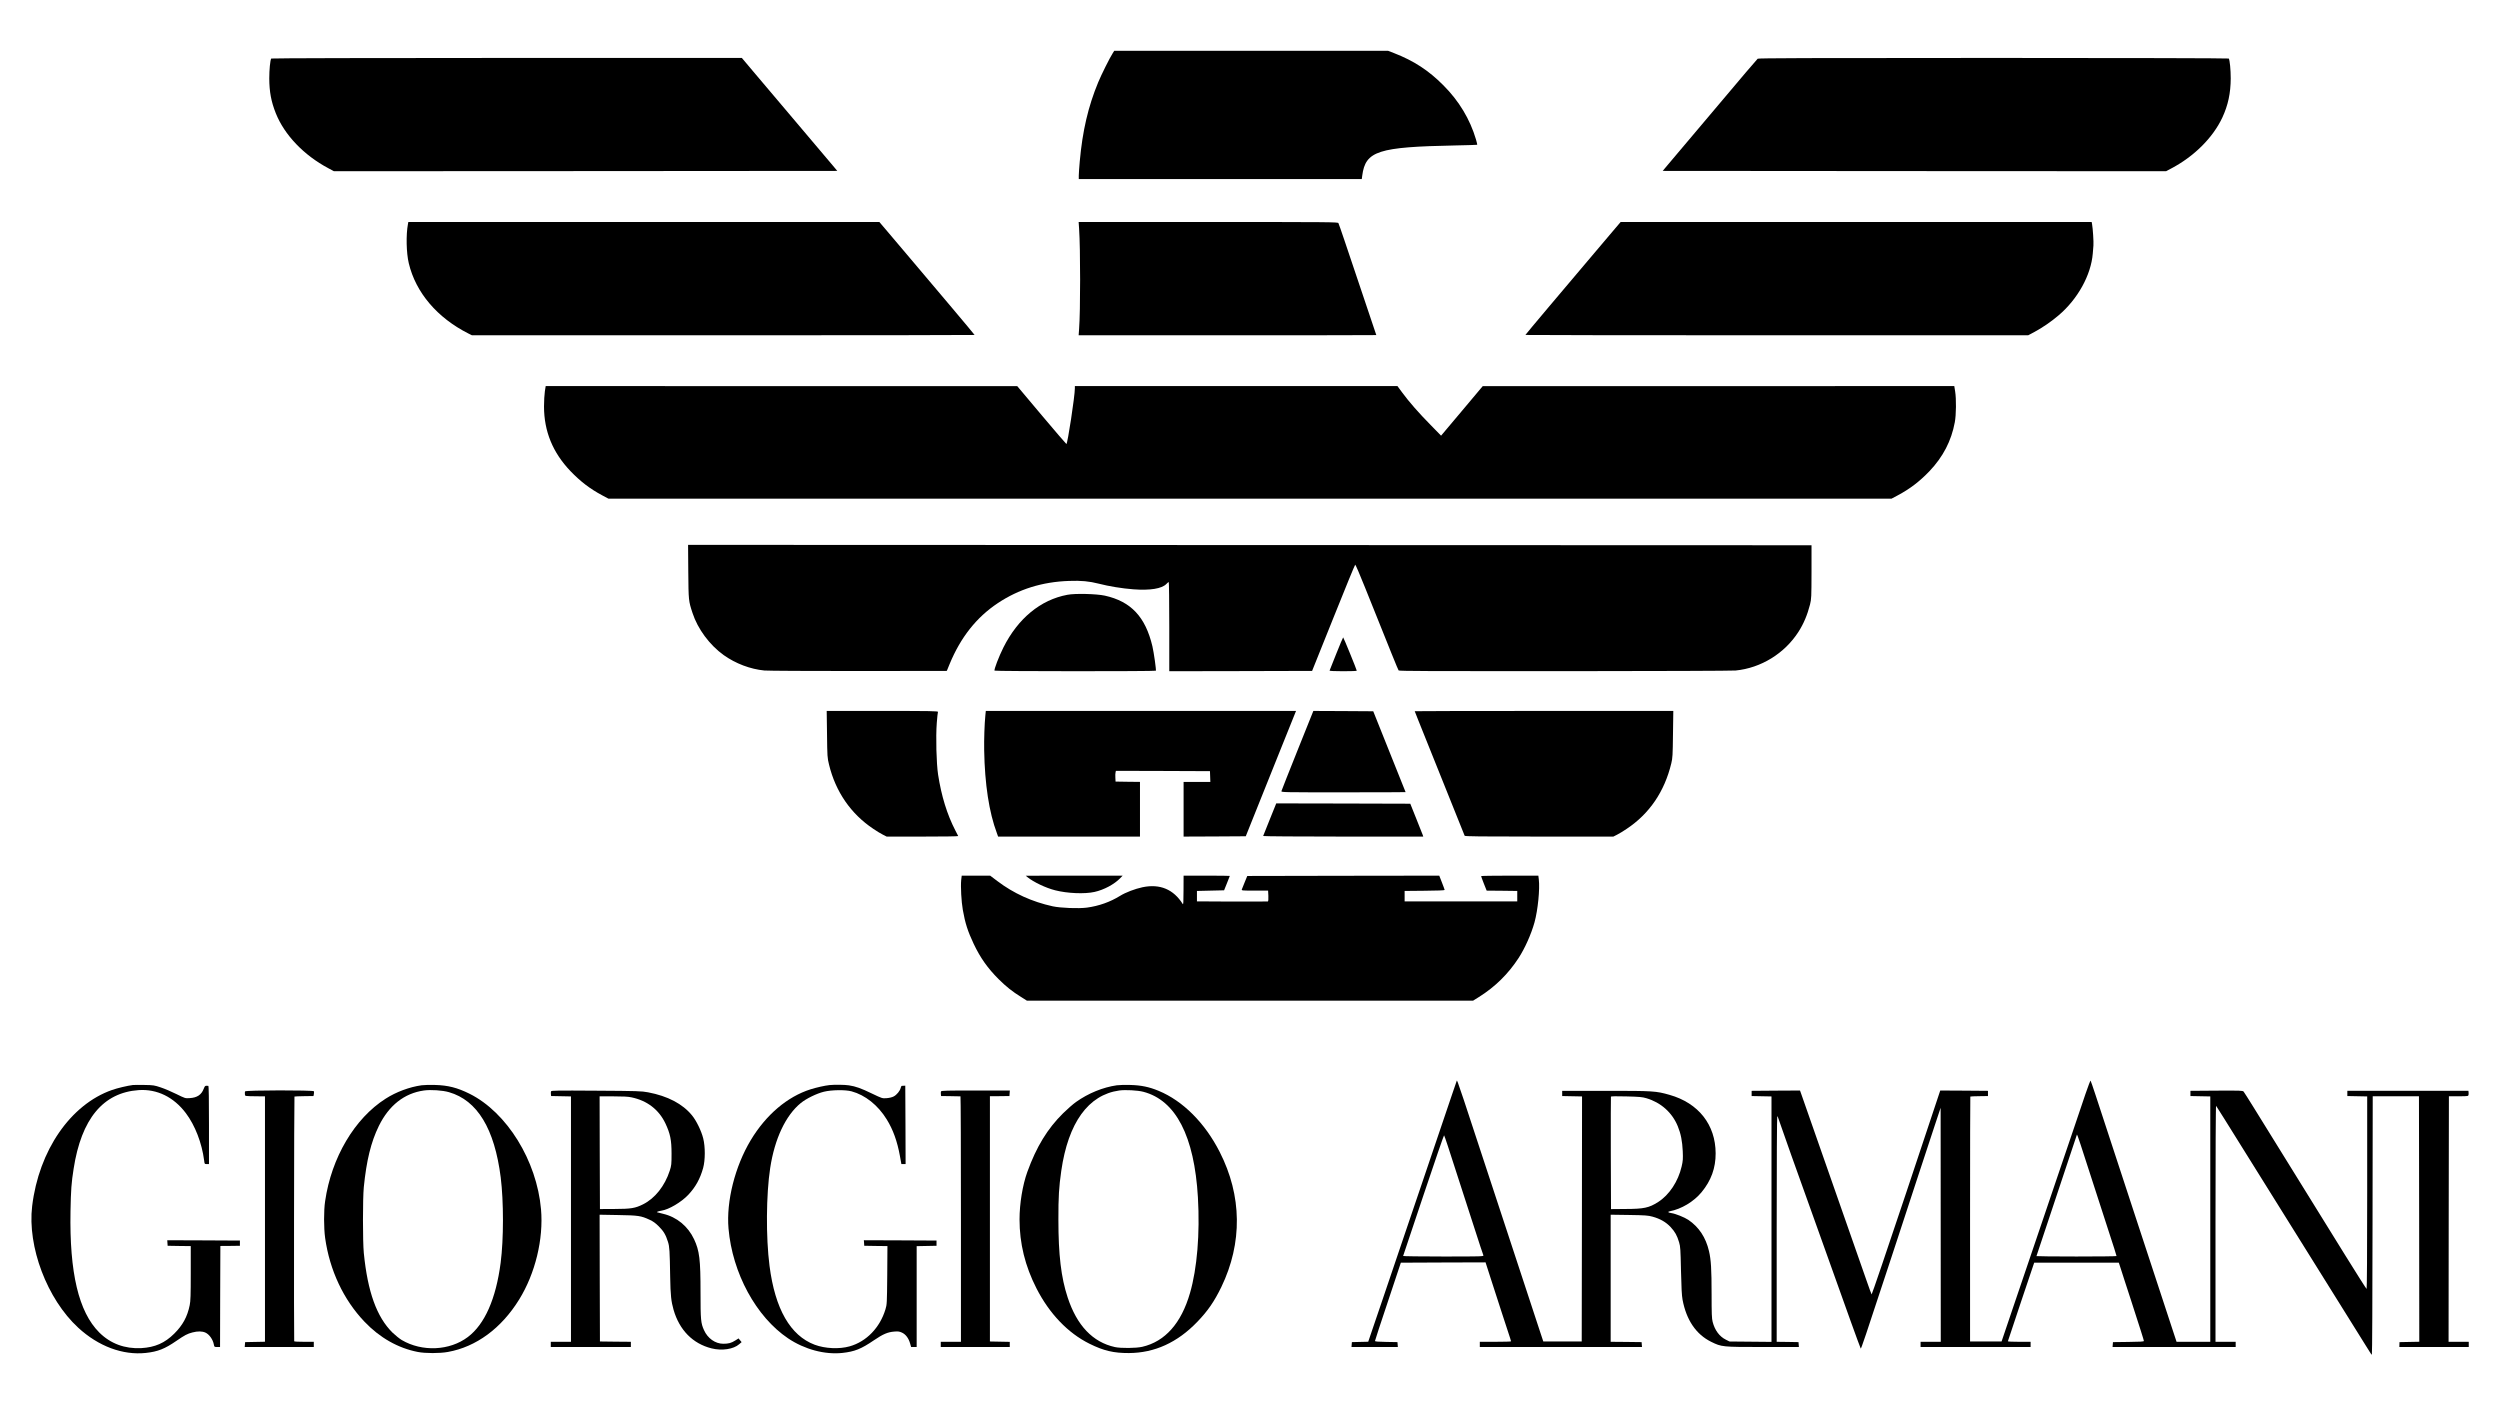 <?xml version="1.0" standalone="no"?>
<!DOCTYPE svg PUBLIC "-//W3C//DTD SVG 20010904//EN"
 "http://www.w3.org/TR/2001/REC-SVG-20010904/DTD/svg10.dtd">
<svg version="1.0" xmlns="http://www.w3.org/2000/svg"
 width="3840pt" height="2160pt" viewBox="0 0 3840 2160"
 preserveAspectRatio="xMidYMid meet">

<g transform="translate(0,2160) scale(0.1,-0.1)"
fill="#000000" stroke="none">
<path d="M17091 20782 c-42 -64 -176 -332 -223 -447 -153 -369 -241 -745 -283
-1215 -8 -91 -15 -189 -15 -217 l0 -53 2174 0 2173 0 7 53 c50 378 241 440
1431 463 182 4 332 8 334 10 3 3 -5 39 -18 82 -91 309 -260 591 -501 832 -228
229 -452 375 -757 494 l-93 36 -2102 0 -2103 0 -24 -38z"/>
<path d="M4166 20701 c-16 -25 -30 -174 -30 -306 1 -205 29 -355 100 -534 133
-334 431 -645 807 -845 l86 -46 3866 2 3866 3 -63 75 c-35 41 -287 338 -558
660 -272 322 -573 678 -670 792 l-175 208 -3612 0 c-1986 0 -3614 -4 -3617 -9z"/>
<path d="M26998 20698 c-8 -7 -89 -101 -180 -208 -289 -343 -1150 -1362 -1216
-1440 l-63 -75 3866 -3 3866 -2 86 46 c349 185 634 471 778 778 88 189 128
375 129 601 0 132 -14 281 -30 306 -3 5 -1629 9 -3613 9 -2871 0 -3610 -3
-3623 -12z"/>
<path d="M6266 18158 c-31 -166 -25 -443 13 -602 107 -450 437 -838 918 -1080
l52 -26 3861 0 c2123 0 3860 2 3860 5 0 3 -161 195 -357 428 -196 232 -479
566 -627 742 -149 176 -317 375 -375 443 l-104 122 -3617 0 -3618 0 -6 -32z"/>
<path d="M16575 18085 c21 -305 21 -1267 0 -1537 l-7 -98 2286 0 c1257 0 2286
1 2286 3 0 1 -92 275 -204 607 -112 333 -241 715 -286 850 -45 135 -87 253
-92 263 -8 16 -114 17 -2000 17 l-1990 0 7 -105z"/>
<path d="M24768 18043 c-69 -82 -237 -281 -375 -443 -137 -162 -409 -485 -606
-717 -196 -233 -357 -425 -357 -428 0 -3 1738 -5 3862 -5 l3861 0 96 51 c120
64 261 161 372 256 294 250 497 618 524 948 3 39 8 94 10 123 5 52 -9 265 -21
330 l-6 32 -3618 0 -3617 0 -125 -147z"/>
<path d="M8369 15588 c-7 -46 -13 -150 -13 -233 1 -381 134 -706 407 -992 153
-159 300 -272 488 -372 l96 -51 9853 0 9853 0 96 51 c188 100 335 213 488 372
208 219 336 465 389 752 21 112 24 358 5 473 l-13 82 -3622 -1 -3621 0 -320
-381 -320 -380 -160 164 c-182 184 -333 357 -438 500 l-72 98 -2477 0 -2478 0
0 -35 c0 -119 -112 -855 -130 -855 -4 0 -175 200 -381 444 l-374 445 -3621 0
-3622 1 -13 -82z"/>
<path d="M10572 12818 c4 -445 4 -447 65 -633 80 -246 264 -494 480 -648 183
-130 408 -215 624 -236 52 -5 693 -8 1448 -8 l1354 2 43 105 c169 410 413 718
739 935 323 215 683 328 1095 342 189 7 310 -5 456 -42 154 -40 360 -74 534
-87 256 -19 436 10 505 82 16 17 32 30 37 30 4 0 8 -308 8 -685 l0 -685 1097
2 1097 3 327 815 c179 448 330 815 335 817 5 2 73 -156 150 -349 405 -1010
507 -1264 517 -1276 7 -10 524 -12 2546 -11 1443 1 2576 5 2630 10 389 38 753
262 966 595 80 125 136 259 177 419 21 86 22 108 23 500 l0 410 -8628 3 -8628
3 3 -413z"/>
<path d="M16395 12464 c-412 -77 -759 -363 -983 -810 -69 -138 -146 -339 -136
-355 7 -11 2471 -12 2478 -1 7 12 -30 275 -53 375 -107 452 -329 689 -731 778
-129 28 -457 36 -575 13z"/>
<path d="M20525 11558 c-55 -138 -101 -254 -103 -259 -2 -5 91 -9 207 -9 116
0 211 3 211 8 0 14 -203 512 -209 512 -3 0 -51 -114 -106 -252z"/>
<path d="M12703 10323 c4 -346 5 -362 31 -468 101 -416 335 -756 680 -986 49
-34 116 -74 148 -90 l57 -29 552 0 c303 0 549 3 547 8 -2 4 -23 45 -46 90
-125 243 -212 524 -263 854 -26 173 -37 579 -20 796 7 84 14 159 18 167 4 13
-102 15 -852 15 l-857 0 5 -357z"/>
<path d="M15135 10610 c-13 -131 -21 -365 -18 -535 9 -519 75 -953 195 -1272
l19 -53 1090 0 1089 0 0 420 0 420 -187 2 -188 3 -3 60 c-2 32 -1 70 3 82 l5
23 723 -2 722 -3 3 -82 3 -83 -206 0 -205 0 0 -420 0 -420 477 2 478 3 106
265 c59 146 232 579 386 963 l280 697 -2382 0 -2383 0 -7 -70z"/>
<path d="M19930 10074 c-133 -333 -245 -615 -247 -625 -5 -19 17 -19 951 -19
526 0 956 1 956 3 0 1 -112 281 -249 622 l-248 620 -460 3 -460 2 -243 -606z"/>
<path d="M21730 10676 c0 -2 25 -66 56 -142 31 -77 202 -503 381 -949 179
-445 327 -816 330 -822 4 -10 242 -13 1144 -13 l1140 0 57 29 c32 16 99 56
148 90 350 233 581 573 685 1006 20 81 22 125 26 448 l5 357 -1986 0 c-1092 0
-1986 -2 -1986 -4z"/>
<path d="M19504 9014 c-55 -136 -100 -251 -102 -255 -2 -5 551 -9 1228 -9
l1231 0 -7 23 c-4 12 -49 126 -100 252 l-92 230 -1030 3 -1029 2 -99 -246z"/>
<path d="M14764 8083 c-10 -99 2 -331 25 -460 36 -204 76 -328 166 -519 103
-217 216 -376 384 -544 116 -115 210 -190 345 -274 l89 -56 3427 0 3427 0 89
56 c247 154 450 354 609 598 97 149 195 368 245 549 52 189 84 512 66 660 l-7
57 -440 0 c-241 0 -439 -3 -439 -7 0 -5 19 -56 42 -115 l43 -108 235 -2 235
-3 0 -80 0 -80 -865 0 -865 0 0 80 0 80 308 3 c182 1 307 6 307 12 0 5 -19 56
-42 115 l-41 105 -1475 -2 -1474 -3 -39 -95 c-22 -52 -42 -103 -45 -112 -5
-17 9 -18 200 -18 l204 0 4 -81 c2 -48 -1 -83 -7 -85 -5 -2 -253 -3 -550 -2
l-540 3 0 80 0 80 209 5 208 5 44 109 c24 59 44 110 44 112 0 2 -160 4 -355 4
l-355 0 -1 -227 c0 -181 -3 -224 -12 -209 -141 226 -351 314 -618 258 -114
-24 -261 -80 -344 -132 -152 -94 -325 -156 -510 -181 -129 -17 -403 -6 -525
20 -318 70 -602 199 -851 388 l-110 83 -218 0 -219 0 -8 -67z"/>
<path d="M15783 8126 c93 -75 281 -165 425 -201 188 -48 453 -59 604 -25 145
32 306 118 397 214 l35 36 -745 0 -744 -1 28 -23z"/>
<path d="M22376 5000 c-3 -8 -36 -103 -72 -210 -128 -376 -456 -1345 -469
-1385 -7 -22 -90 -267 -185 -545 -94 -278 -187 -550 -205 -605 -19 -55 -113
-334 -210 -620 -98 -286 -187 -548 -198 -582 l-21 -62 -125 -3 -126 -3 -3 -37
-3 -38 356 0 356 0 -3 38 -3 37 -172 3 c-129 2 -173 6 -173 15 0 7 89 280 199
607 l198 595 651 3 650 2 12 -37 c7 -21 38 -119 70 -218 32 -99 108 -335 170
-525 61 -190 118 -363 126 -385 7 -23 14 -44 14 -48 0 -4 -108 -7 -240 -7
l-240 0 0 -40 0 -40 1246 0 1245 0 -3 38 -3 37 -237 3 -238 2 0 976 0 976 283
-4 c249 -4 291 -7 360 -26 117 -32 207 -84 277 -159 68 -73 100 -130 131 -235
20 -66 22 -107 29 -433 6 -264 12 -383 24 -448 59 -314 208 -533 441 -648 160
-78 166 -79 792 -79 l554 0 -3 38 -3 37 -167 3 -168 2 0 1736 c0 1010 4 1733
9 1730 5 -3 12 -18 16 -33 4 -16 92 -266 196 -558 105 -291 258 -719 340 -950
274 -765 425 -1185 574 -1605 82 -228 152 -419 156 -424 6 -7 75 196 406 1204
29 91 101 307 158 480 57 173 190 578 295 900 106 322 232 704 280 850 l88
265 1 -1797 1 -1798 -155 0 -155 0 0 -40 0 -40 845 0 845 0 0 40 0 40 -175 0
c-96 0 -175 3 -174 8 0 4 91 277 202 607 l202 600 650 0 650 0 23 -70 c13 -38
40 -124 61 -190 21 -66 67 -205 101 -310 143 -441 200 -621 200 -632 0 -10
-57 -13 -237 -15 l-238 -3 -3 -37 -3 -38 945 0 946 0 0 40 0 40 -155 0 -155 0
0 1817 c0 1069 4 1813 9 1808 5 -6 186 -293 401 -640 216 -346 533 -855 705
-1130 172 -275 500 -801 730 -1170 229 -369 432 -692 449 -720 18 -27 48 -76
67 -107 19 -32 37 -58 41 -58 5 0 9 893 10 1985 l3 1986 355 0 355 0 3 -1885
2 -1885 -152 -3 -152 -3 -1 -37 -1 -38 533 0 533 0 0 40 0 40 -155 0 -155 0 2
1886 3 1886 140 -1 c77 -1 146 3 153 7 8 6 12 23 10 43 l-3 34 -930 0 -930 0
0 -40 0 -40 153 -3 152 -3 0 -1480 c0 -926 -4 -1479 -9 -1477 -6 2 -153 235
-329 518 -175 283 -535 864 -799 1290 -264 426 -540 872 -613 990 -73 118
-140 223 -148 233 -14 16 -44 17 -416 15 l-401 -3 0 -40 0 -40 153 -3 152 -3
0 -1884 0 -1885 -259 0 -259 0 -55 167 c-30 93 -150 458 -267 813 -116 355
-267 814 -335 1020 -111 339 -404 1232 -587 1790 -39 118 -73 218 -77 222 -3
4 -39 -90 -80 -210 -40 -119 -111 -327 -156 -462 -46 -135 -170 -499 -275
-810 -106 -311 -200 -590 -210 -620 -10 -30 -97 -289 -195 -575 -97 -286 -221
-650 -275 -810 -54 -159 -115 -342 -137 -405 l-39 -115 -242 0 -242 0 0 1879
c0 1034 2 1881 4 1883 2 3 64 5 138 6 l133 2 0 40 0 40 -367 3 -366 2 -523
-1570 c-288 -863 -527 -1566 -531 -1562 -4 4 -38 97 -76 207 -39 110 -136 389
-217 620 -183 523 -266 759 -315 900 -38 112 -434 1241 -477 1363 l-15 42
-371 -2 -372 -3 0 -40 0 -40 153 -3 152 -3 0 -1885 0 -1885 -322 3 -323 3 -56
28 c-98 48 -170 145 -203 274 -13 50 -16 126 -16 424 0 386 -9 530 -40 662
-49 211 -155 370 -317 480 -60 40 -197 95 -260 104 -52 7 -64 20 -26 28 179
34 369 148 488 292 148 179 218 373 217 598 -1 439 -263 772 -707 898 -210 60
-248 62 -980 62 l-670 0 0 -40 0 -40 153 -3 152 -3 -2 -1882 -3 -1882 -295 0
-295 0 -48 145 c-91 273 -266 806 -477 1450 -793 2416 -797 2427 -804 2410z
m2914 -269 c222 -66 395 -220 481 -431 47 -114 69 -229 76 -382 5 -120 3 -149
-17 -235 -53 -229 -190 -437 -361 -546 -141 -90 -218 -106 -505 -107 l-219 -2
-3 859 c-1 472 0 863 2 868 2 7 85 8 237 4 201 -5 244 -9 309 -28z m-3052
-731 c66 -204 244 -753 377 -1165 118 -365 159 -491 170 -517 7 -17 -26 -18
-615 -18 -342 0 -620 4 -618 8 2 4 142 425 313 935 170 509 313 923 316 919 4
-4 29 -77 57 -162z m9722 13 c27 -81 146 -449 265 -818 119 -368 232 -717 251
-775 19 -58 34 -109 34 -113 0 -4 -277 -7 -615 -7 -338 0 -615 3 -615 6 0 3
140 422 310 931 171 509 310 928 310 931 0 21 19 -28 60 -155z"/>
<path d="M2040 4934 c-80 -10 -238 -47 -319 -76 -638 -223 -1124 -929 -1227
-1783 -75 -624 229 -1428 707 -1868 310 -286 685 -426 1039 -388 185 20 292
63 469 185 128 88 169 110 248 130 80 21 149 20 199 -3 59 -27 115 -106 129
-184 7 -36 8 -37 51 -37 l44 0 2 776 3 776 150 1 150 2 0 40 0 40 -558 3 -558
2 3 -42 3 -43 178 -3 177 -2 0 -416 c0 -339 -3 -429 -16 -491 -36 -178 -107
-308 -238 -438 -145 -144 -296 -210 -506 -222 -253 -13 -474 69 -646 241 -316
316 -458 917 -441 1861 6 328 14 439 48 653 119 767 453 1170 999 1208 282 19
538 -106 725 -354 142 -189 246 -458 281 -729 6 -52 7 -53 40 -53 l34 0 0 600
c0 393 -3 600 -10 601 -48 5 -52 3 -71 -45 -35 -92 -101 -136 -214 -143 -70
-5 -71 -4 -205 62 -74 37 -182 83 -240 102 -98 33 -114 36 -250 38 -80 2 -161
1 -180 -1z"/>
<path d="M6475 4930 c-185 -26 -390 -102 -552 -206 -476 -303 -832 -904 -929
-1573 -22 -144 -21 -413 0 -566 70 -497 282 -948 604 -1286 235 -247 516 -406
819 -465 117 -23 336 -23 463 0 434 78 820 362 1094 805 248 401 376 929 336
1386 -65 747 -524 1489 -1098 1775 -187 93 -331 130 -532 135 -80 2 -172 0
-205 -5z m422 -106 c435 -126 699 -560 794 -1309 46 -368 46 -950 -1 -1311
-72 -554 -244 -944 -503 -1140 -280 -212 -703 -231 -1016 -47 -35 21 -98 72
-141 113 -243 239 -383 626 -442 1225 -17 175 -17 838 0 1010 41 409 110 693
231 940 155 316 392 503 692 545 107 15 286 3 386 -26z"/>
<path d="M12740 4933 c-72 -8 -198 -36 -290 -65 -356 -113 -683 -390 -918
-780 -243 -404 -378 -940 -342 -1358 59 -684 423 -1356 915 -1687 253 -170
563 -253 835 -224 188 21 286 60 483 194 141 96 212 126 313 134 57 5 79 2
116 -15 57 -25 103 -84 126 -164 l17 -58 43 0 42 0 0 775 0 774 153 3 152 3 0
40 0 40 -558 3 -558 2 3 -42 3 -43 178 -3 178 -2 -3 -448 c-4 -431 -5 -450
-27 -522 -85 -283 -292 -497 -551 -570 -159 -45 -377 -35 -537 25 -374 141
-608 549 -693 1210 -57 441 -52 1097 10 1504 69 451 238 809 470 998 85 69
242 146 355 174 119 29 328 32 425 6 210 -57 405 -212 540 -431 98 -158 162
-337 203 -563 l22 -123 33 0 32 0 -2 602 -3 602 -22 -1 c-13 0 -27 -1 -32 -2
-5 0 -12 -14 -16 -30 -10 -46 -61 -108 -107 -132 -26 -14 -69 -24 -110 -27
-67 -5 -68 -4 -225 71 -168 81 -248 110 -353 126 -61 10 -223 12 -300 4z"/>
<path d="M17155 4930 c-213 -30 -440 -123 -628 -257 -45 -32 -134 -110 -198
-173 -241 -238 -409 -514 -549 -900 -73 -202 -120 -488 -120 -730 0 -369 85
-716 260 -1059 199 -390 484 -687 815 -851 218 -108 372 -144 605 -143 394 2
744 161 1050 479 162 168 261 312 370 536 326 676 318 1402 -26 2075 -227 446
-565 784 -938 938 -144 60 -270 86 -436 90 -80 2 -172 0 -205 -5z m407 -100
c499 -131 783 -680 838 -1622 32 -556 -12 -1091 -121 -1467 -134 -466 -383
-747 -734 -828 -97 -22 -328 -24 -420 -4 -340 75 -584 330 -726 763 -101 306
-142 656 -142 1193 -1 349 9 504 44 750 107 741 415 1168 890 1235 94 13 284
3 371 -20z"/>
<path d="M3764 4836 c-3 -8 -4 -27 -2 -43 3 -32 -10 -29 191 -32 l117 -1 0
-1885 0 -1884 -152 -3 -153 -3 -3 -37 -3 -38 530 0 531 0 0 40 0 40 -150 0
c-82 0 -151 3 -151 8 -6 35 -2 3755 4 3759 4 2 72 5 150 6 l142 2 6 30 c3 17
3 36 1 43 -7 19 -1050 18 -1058 -2z"/>
<path d="M8464 4837 c-3 -9 -4 -28 -2 -44 l3 -28 153 -3 152 -3 0 -1884 0
-1885 -155 0 -155 0 0 -40 0 -40 615 0 615 0 0 40 0 40 -237 2 -238 3 -3 974
-2 973 282 -5 c313 -5 353 -11 485 -72 55 -25 92 -52 142 -102 74 -74 107
-129 141 -238 24 -77 27 -129 34 -545 5 -278 15 -368 52 -499 90 -311 295
-520 584 -592 158 -40 337 -13 424 64 l37 32 -24 29 -23 28 -49 -31 c-63 -40
-104 -51 -186 -51 -122 0 -240 83 -296 210 -48 106 -53 156 -53 575 0 512 -16
642 -99 820 -94 200 -266 342 -476 391 -107 26 -103 24 -85 33 8 5 35 11 59
15 114 17 305 130 412 243 113 120 183 247 229 413 33 120 34 324 1 455 -29
116 -106 273 -172 353 -144 177 -374 297 -674 354 -103 19 -154 21 -798 25
-603 4 -688 3 -693 -10z m1234 -92 c242 -50 421 -188 522 -399 75 -159 95
-256 95 -466 0 -163 -2 -181 -27 -260 -76 -236 -228 -428 -412 -519 -120 -60
-184 -70 -441 -71 l-220 -1 -3 865 -2 866 209 0 c145 0 231 -4 279 -15z"/>
<path d="M14454 4836 c-3 -8 -4 -27 -2 -43 l3 -28 145 -2 c80 -2 148 -3 153
-3 4 0 7 -848 7 -1885 l0 -1885 -155 0 -155 0 0 -40 0 -40 530 0 530 0 0 40 0
39 -152 3 -153 3 0 1883 0 1884 150 1 150 2 3 43 3 42 -526 0 c-444 0 -526 -2
-531 -14z"/>
</g>
</svg>
